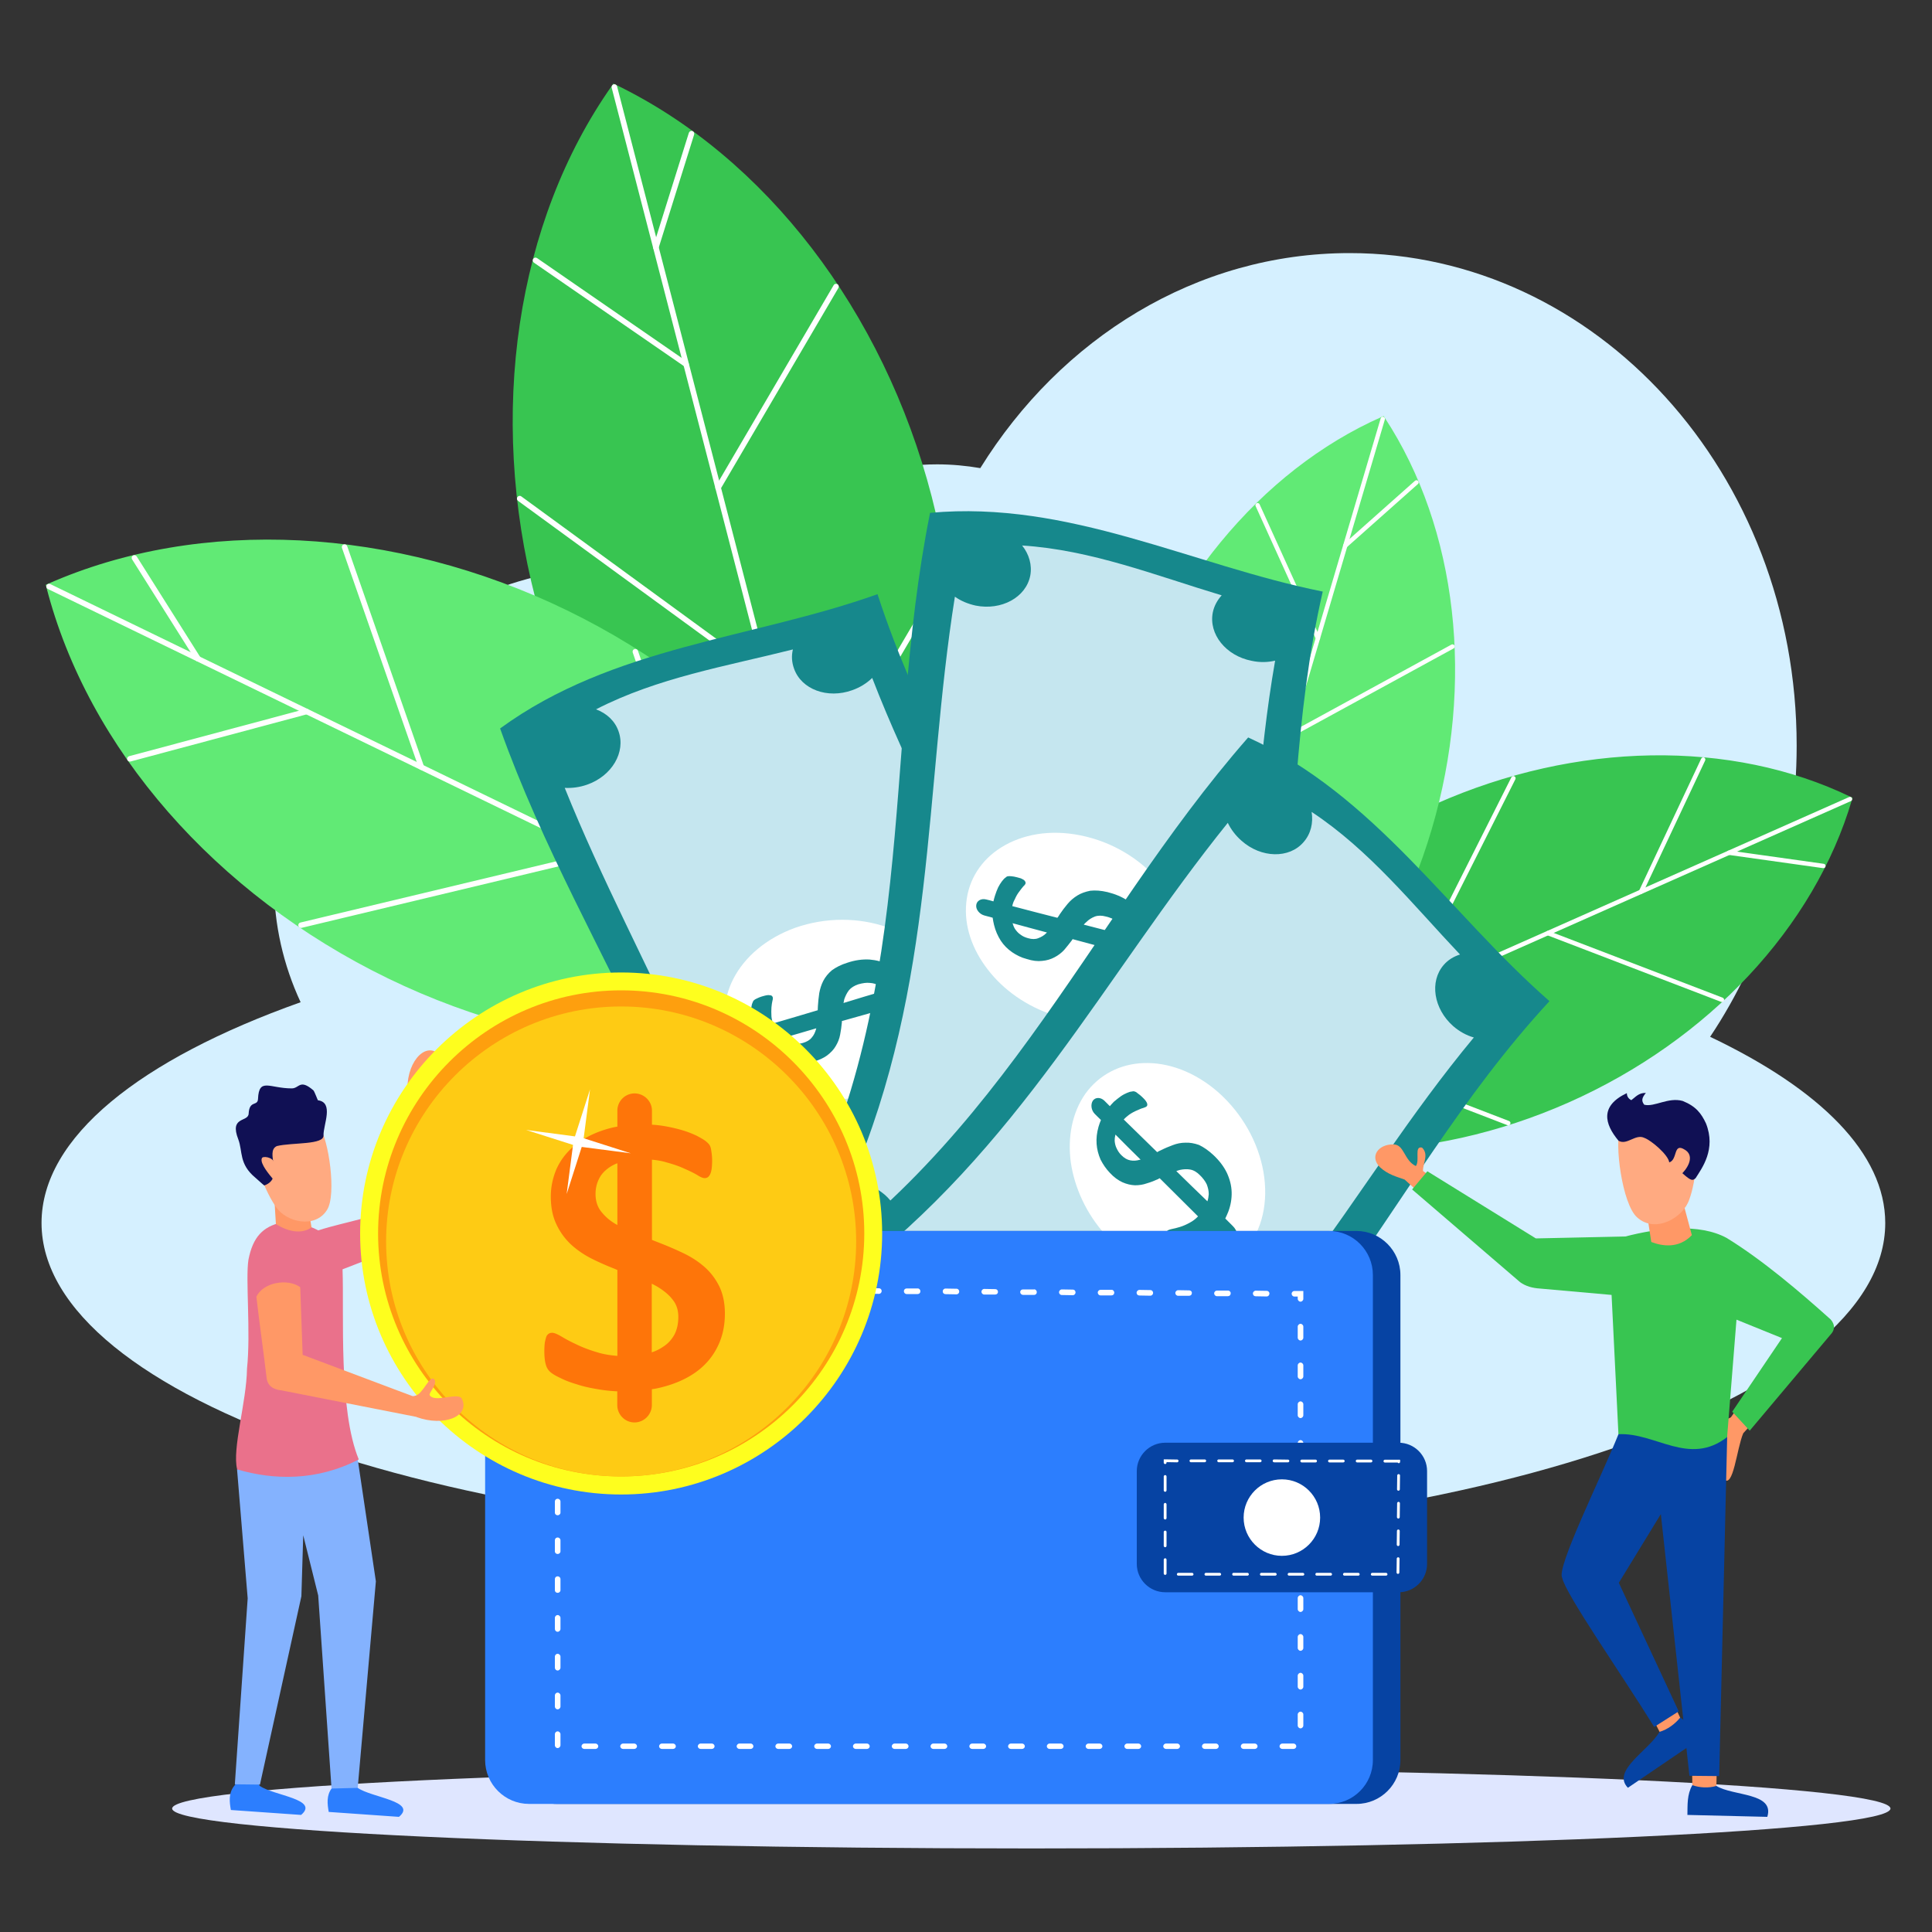 <svg xmlns="http://www.w3.org/2000/svg" width="2000" height="2000"><rect width="100%" height="100%" fill="#333333" stroke="none"/><path fill="#d5f0ff" fill-rule="evenodd" d="M1770.3 1073.3c114 54.2 181.3 120.8 181.3 192.8 0 181.4-427.2 328.6-954.2 328.6C470.2 1594.7 43 1447.5 43 1266c0-88.8 102.1-169.4 268.2-228.5-17.8-38.3-27.6-80.3-27.6-124.3 0-181.4 167-328.6 373-328.6 33 0 65 3.7 95.5 10.8 48.8-69.5 128.2-114.7 218-114.7 15.2 0 30.2 1.4 44.7 3.9 83.3-134.3 223.4-222.6 382.3-222.6 255.6 0 462.8 228.3 462.8 509.9 0 112.7-33.2 217-89.6 301.4z" clip-rule="evenodd"></path><path fill="#dfe6ff" fill-rule="evenodd" d="M1067.7 1913.5c489.9 0 889.3-18.6 889.3-41.3 0-22.9-399.4-41.5-889.3-41.5s-889.5 18.6-889.5 41.5c0 22.6 399.6 41.3 889.5 41.3z" clip-rule="evenodd"></path><path fill="#38c551" fill-rule="evenodd" d="M636 90.2c148.8 71.9 274.4 226.2 325.7 424.6 51.4 198.5 16.4 394.2-78.8 529.3-148.8-72-274.4-226.2-325.7-424.6C505.8 421 540.8 225.2 636 90.2z" clip-rule="evenodd"></path><path fill="#38c551" d="m883.9 1047.8-2.2-1.1c-155.2-75.1-277.6-234.5-327.3-426.5-49.7-192.1-20.1-390.8 79.2-531.7l1.4-2 2.2 1.1c155.2 75 277.5 234.4 327.3 426.5 49.7 192 20.1 390.7-79.2 531.7l-1.4 2zm-247-954c-97.2 139.4-126 335.4-76.9 525 49 189.5 169.3 346.9 322 421.7 97.2-139.5 126-335.5 76.9-525-49-189.5-169.3-347-322-421.7z"></path><path fill="#fff" d="M883.7 1046.9c-1.5.4-3.1-.5-3.5-2.1l-247-954c-.4-1.5.5-3.1 2.1-3.5 1.5-.4 3.1.5 3.5 2.1l247 954c.3 1.5-.6 3.1-2.1 3.5z"></path><path fill="#fff" d="M679.7 258.9c-.5.1-1 .1-1.6 0-1.5-.5-2.3-2.1-1.9-3.6l36.9-117.8c.5-1.5 2.1-2.3 3.6-1.9 1.5.5 2.3 2.1 1.9 3.6L681.7 257c-.3.9-1.1 1.6-2 1.9zM711 379.9c-.8.2-1.6.1-2.3-.4l-156-107.6c-1.3-.9-1.6-2.7-.7-4 .9-1.3 2.7-1.6 4-.7l155.9 107.6c1.3.9 1.6 2.7.7 4-.4.5-1 .9-1.6 1.1zM744.1 507.7c-.7.2-1.5.1-2.2-.3-1.4-.8-1.8-2.6-1-3.9L863 295.2c.8-1.4 2.6-1.8 3.9-1 1.4.8 1.8 2.6 1 3.9L745.8 506.4c-.4.7-1 1.1-1.7 1.3zM795.5 706.4c-.8.2-1.7.1-2.4-.5L536.3 518.5c-1.3-.9-1.6-2.7-.6-4 .9-1.3 2.7-1.6 4-.6l256.8 187.5c1.3.9 1.6 2.7.6 4-.4.5-1 .8-1.6 1zM832.1 847.9c-.7.2-1.5.1-2.2-.3-1.4-.8-1.8-2.6-1-3.9l146.6-249.1c.8-1.4 2.6-1.8 3.9-1 1.4.8 1.8 2.6 1 3.9l-146.5 249c-.4.7-1.1 1.2-1.8 1.4zM858.7 950.6c-.7.2-1.4.1-2.1-.3L649 835.3c-1.4-.8-1.9-2.5-1.1-3.9.8-1.4 2.5-1.9 3.9-1.1l207.7 115.1c1.4.8 1.9 2.5 1.1 3.9-.5.6-1.1 1.1-1.9 1.3z"></path><path fill="#61ea75" fill-rule="evenodd" d="M50.7 607.1c151.2-66.7 350-62.3 534.5 27.2 184.4 89.5 310.8 243 352 403.1-151.3 66.7-350 62.3-534.5-27.2s-310.8-243-352-403.1z" clip-rule="evenodd"></path><path fill="#61ea75" d="m940.7 1039-2.2 1c-157.8 69.5-358.5 59.4-536.9-27.2-178.5-86.7-310.7-238-353.6-405l-.6-2.4 2.2-1C207.3 534.8 408 545 586.5 631.6c178.4 86.6 310.6 238 353.6 404.9l.6 2.5zM54.1 608.8C97.3 773.2 227.9 922.1 404 1007.6c176.1 85.4 373.9 95.9 529.9 28.1C890.7 871.3 760 722.3 584 636.9c-176.2-85.5-374-96-529.9-28.1z"></path><path fill="#fff" d="M939.9 1038.6c-.7 1.4-2.4 2-3.8 1.3L49.5 609.7c-1.4-.7-2-2.4-1.3-3.8s2.4-2 3.8-1.3l886.5 430.3c1.5.6 2 2.3 1.4 3.7z"></path><path fill="#fff" d="M207.5 683.2c-.2.5-.6.9-1 1.2-1.3.8-3.1.4-3.9-.9L136.7 579c-.8-1.3-.4-3.1.9-3.9 1.3-.8 3.1-.4 3.9.9l65.9 104.4c.5.9.6 2 .1 2.8zM320 737.8c-.3.7-1 1.3-1.8 1.5l-183 49c-1.5.4-3.1-.5-3.5-2-.4-1.5.5-3.1 2-3.5l183-49c1.5-.4 3.1.5 3.5 2 .1.7.1 1.4-.2 2zM438.8 795.4c-.3.7-.9 1.2-1.6 1.5-1.5.5-3.1-.3-3.6-1.8L354 567.2c-.5-1.5.3-3.1 1.8-3.6s3.1.3 3.6 1.8l79.5 227.9c.3.7.2 1.5-.1 2.1zM623.4 885c-.4.7-1 1.3-1.9 1.5l-309.2 74c-1.5.4-3.1-.6-3.4-2.1-.4-1.5.6-3.1 2.1-3.4l309.2-74c1.5-.4 3.1.6 3.4 2.1.2.7.1 1.4-.2 1.9zM754.9 948.9c-.3.7-.9 1.2-1.6 1.5-1.5.5-3.1-.3-3.6-1.8L655 675.5c-.5-1.5.3-3.1 1.8-3.6s3.1.3 3.6 1.8l94.6 273c.3.7.2 1.5-.1 2.2zM850.4 995.2c-.3.6-.9 1.2-1.6 1.4l-222.2 83.6c-1.5.6-3.1-.2-3.7-1.7-.6-1.5.2-3.1 1.7-3.7l222.2-83.6c1.5-.6 3.1.2 3.7 1.7.3.8.2 1.6-.1 2.3z"></path><path fill="#38c551" fill-rule="evenodd" d="M1915.1 827.2c-37.2 126.6-142.3 245.6-292 312-149.6 66.4-308.4 64.4-427.3 7 37.3-126.6 142.3-245.6 292-312s308.5-64.4 427.3-7z" clip-rule="evenodd"></path><path fill="#38c551" d="m1193.1 1147.4.5-1.9c38.9-132.1 148.5-249.2 293.2-313.5 144.8-64.2 305.2-66.9 429.2-7l1.7.8-.5 1.9c-38.8 132-148.4 249.2-293.2 313.5-144.7 64.2-305.2 66.8-429.2 7l-1.7-.8zm719.3-319c-122.5-58.4-280.7-55.5-423.6 7.9-142.8 63.4-251.2 178.7-290.2 308.7 122.6 58.4 280.8 55.4 423.6-7.9 142.9-63.4 251.2-178.7 290.2-308.7z"></path><path fill="#fff" d="M1193.8 1147.1c-.5-1.2 0-2.5 1.2-3l719.2-319c1.2-.5 2.5 0 3 1.2s0 2.5-1.2 3l-719.2 319c-1.2.5-2.5 0-3-1.2z"></path><path fill="#fff" d="M1787.9 883.6c-.2-.4-.2-.8-.2-1.2.2-1.3 1.3-2.1 2.6-1.9l97.6 13.7c1.3.2 2.1 1.3 1.9 2.6-.2 1.3-1.3 2.1-2.6 1.9l-97.6-13.7c-.7-.2-1.4-.7-1.7-1.4zM1696.7 924.1c-.3-.6-.3-1.3 0-1.9l64.4-136.9c.5-1.1 1.9-1.6 3-1.1s1.6 1.9 1.1 3l-64.4 136.9c-.5 1.1-1.9 1.6-3 1.1-.5-.2-.9-.7-1.1-1.1zM1600.3 966.8c-.2-.5-.3-1.2 0-1.7.5-1.2 1.8-1.8 3-1.3l180 69c1.2.5 1.8 1.8 1.3 3s-1.8 1.8-3 1.3l-180-69c-.6-.3-1.1-.7-1.3-1.3zM1450.5 1033.3c-.3-.6-.3-1.3 0-2l114.1-226.7c.6-1.1 1.9-1.6 3.1-1 1.1.6 1.6 1.9 1 3.1l-114.1 226.7c-.6 1.1-1.9 1.6-3.1 1-.4-.3-.8-.7-1-1.1zM1343.8 1080.6c-.2-.5-.3-1.2 0-1.7.5-1.2 1.8-1.8 3-1.3l215.4 82.9c1.2.5 1.8 1.8 1.3 3s-1.8 1.8-3 1.3l-215.4-82.9c-.6-.3-1-.8-1.3-1.3zM1266.4 1114.9c-.2-.5-.3-1.1-.1-1.7l63.5-178.6c.4-1.2 1.7-1.8 2.9-1.4 1.2.4 1.8 1.7 1.4 2.9l-63.5 178.6c-.4 1.2-1.7 1.8-2.9 1.4-.6-.2-1.1-.6-1.3-1.2z"></path><path fill="#61ea75" fill-rule="evenodd" d="M1431.5 433.6c72.3 110.4 94.8 267.6 48.4 424.6s-150.8 276.6-271.6 329.9c-72.3-110.5-94.8-267.6-48.4-424.6 46.5-156.9 150.9-276.6 271.6-329.9z" clip-rule="evenodd"></path><path fill="#61ea75" d="m1207.4 1191-1.1-1.6c-75.4-115.2-93.5-274.6-48.6-426.5 44.9-151.9 146.9-275.8 272.8-331.4l1.8-.8 1.1 1.6c75.4 115.1 93.6 274.6 48.6 426.5-44.9 151.8-146.9 275.7-272.8 331.4l-1.8.8zm223.3-754.5c-123.9 55.4-224.2 177.8-268.5 327.7-44.3 149.8-26.7 307.1 47 421 123.9-55.5 224.2-177.9 268.5-327.7 44.3-149.8 26.7-307.1-47-421z"></path><path fill="#fff" d="M1207.6 1190.3c-1.2-.4-1.9-1.6-1.5-2.8L1429.3 433c.4-1.2 1.6-1.9 2.8-1.5 1.2.4 1.9 1.6 1.5 2.8l-223.2 754.5c-.3 1.2-1.6 1.9-2.8 1.5z"></path><path fill="#fff" d="M1392 567.1c-.4-.1-.8-.3-1.1-.7-.8-.9-.8-2.4.2-3.2l73.7-65.5c.9-.8 2.4-.8 3.2.2.8.9.8 2.4-.2 3.2l-73.7 65.5c-.5.6-1.3.7-2.1.5zM1363.7 662.8c-.6-.2-1.1-.6-1.4-1.2l-62.5-137.7c-.5-1.1 0-2.5 1.1-3s2.5 0 3 1.1l62.5 137.7c.5 1.1 0 2.5-1.1 3-.5.2-1.1.2-1.6.1zM1333.8 763.9c-.6-.2-1.1-.5-1.4-1.1-.6-1.1-.2-2.5.9-3.1l169.2-92.4c1.1-.6 2.5-.2 3.1.9.6 1.1.2 2.5-.9 3.1l-169.2 92.4c-.5.3-1.1.4-1.7.2zM1287.3 921c-.6-.2-1.2-.6-1.5-1.3l-98.7-233.9c-.5-1.2.1-2.5 1.2-3 1.2-.5 2.5.1 3 1.2l98.7 233.9c.5 1.2-.1 2.5-1.2 3-.5.2-1 .3-1.5.1zM1254.2 1032.9c-.6-.2-1.1-.5-1.4-1.1-.6-1.1-.2-2.5.9-3.1l202.8-110.2c1.1-.6 2.5-.2 3.1.9.6 1.1.2 2.5-.9 3.1l-202.8 110.2c-.5.3-1.1.4-1.7.2zM1230.2 1114.2c-.5-.2-1-.5-1.3-1L1134 949c-.6-1.1-.3-2.5.8-3.1 1.1-.6 2.5-.3 3.1.8l94.8 164.1c.6 1.1.3 2.5-.8 3.1-.5.4-1.1.4-1.7.3z"></path><path fill="#16888c" fill-rule="evenodd" d="M1155.5 1375.4c-107.7 78.6-250.2 77.2-375.3 115.9-7.4-297.3-174.9-491.5-262.5-737.2 116.7-85.2 260.3-92.6 390.7-139 82.3 253.5 263.9 430.2 247.1 760.3z" clip-rule="evenodd"></path><path fill="#c5e6ef" fill-rule="evenodd" d="M1102.7 1369.3c-67.6 45.3-151.7 52.2-232 67.6 4.1-9 4.9-19 1.6-28.1-7.6-21.5-34.6-31.5-60.2-22.5-2.9 1.2-5.7 2.3-8.2 3.7-30.1-221-143.1-385-219.3-574.4 7.4.4 15.4-.6 23.1-3.3 25.8-9 40.3-33.8 32.6-55.3-3.7-10.7-12.3-18.6-23.3-22.7 63.7-32.8 134.7-44.6 203.8-62-1.6 6.6-1.2 13.3 1.2 19.9 7.6 21.5 34.6 31.5 60.2 22.3 8.2-2.9 15-7.2 20.7-12.7 73.9 191.9 192.9 346.1 211.9 584.2-9-1.6-18.6-.8-28.1 2.5-25.8 9.2-40.3 34-32.6 55.5 6.4 18.3 26.9 28.2 48.6 25.3z" clip-rule="evenodd"></path><path fill="#fff" fill-rule="evenodd" d="M757.6 1081c-10.6-22.1-9.4-46.5 1.6-67.8 11.5-22.3 33.6-41.8 64.1-52.8 31.7-11.1 65.9-10.7 94.8-.6 29.1 10.2 52.2 30.1 61.6 56.5 9.2 25.8 3.5 52.4-12.7 73.9-15.6 20.7-40.7 36.9-71.1 44-29.5 7-59 4.3-83.7-5.3-24.3-9.4-44.3-25.8-54.6-47.9z" clip-rule="evenodd"></path><path fill="#16888c" fill-rule="evenodd" d="M877.2 996.6c8-2.7 15.6-3.7 22.9-3.3 7.2.6 13.9 2.3 20.1 5.5 6.1 3.1 11.5 7.6 16 13.1 1.8 2 3.1 4.1 4.7 6.3 3.5-1.2 7-2.1 10.6-3.1 6.4-2 13.1.4 14.9 5.3 1.8 4.9-2 10.2-8.4 12.1-3.1.8-6.3 1.8-9.2 2.5 1 3.3 1.6 6.4 2.1 9.6.6 4.3.8 8.2.6 11.7 0 3.5-.4 6.6-1 9.2-.8 2.5-1.4 4.5-2.2 5.9-.8 1.2-2.1 2.3-4.1 3.3-2 1-4.7 2-8.2 2.9-2.3.6-4.1 1-5.7 1.2-1.6.2-2.7.4-3.9.4-1 0-1.8-.4-2.3-.6-.6-.4-1-1-1.2-1.6-.4-1-.2-2.7.6-4.9.8-2.3 1.6-5.3 2.1-8.6.8-3.3 1.2-7.2 1.2-11.5 0-3.1-.4-6.6-1.4-10.2-18.4 5.1-36.4 10.4-53.9 15.2v1.4c-.4 4.3-1 8.6-1.8 12.7-.8 4.3-2.3 8-4.5 11.7-2.1 3.7-5.1 6.8-9 9.8-3.7 2.7-8.8 5.1-14.9 6.6-5.5 1.6-10.9 2-16.6 1.6-5.7-.4-11.1-1.8-16.2-4.1-5.1-2.5-10-5.9-14.5-10.4-1.8-1.8-3.3-3.7-4.9-5.7-2.9.8-5.9 1.6-8.6 2.3-5.3 1.6-10.9-.8-12.9-4.9-2-4.1.6-8.8 5.9-10.4 2.5-.8 4.9-1.6 7.4-2.1-.6-2-1.2-3.9-1.8-5.9-.8-3.3-1.2-6.3-1.4-9-.2-2.7-.2-5.3 0-7.4.4-2.1.6-3.7 1.2-4.9.4-1.2.8-2 1.2-2.5.6-.4 1-1 1.8-1.4.6-.2 1.6-.8 2.5-1.2 1.2-.6 2.3-1 4.1-1.6 1.8-.4 3.1-1 4.5-1.2 1.4-.2 2.5-.4 3.3-.2 1 0 1.8.2 2.3.4.6.4 1 1 1.2 1.4.4.8.4 2.1-.2 4.1-.4 1.8-.8 4.1-1 6.8-.2 2.7-.2 5.9 0 9.4.2 2.3.8 4.7 1.6 7.2 15.2-4.5 30.7-9 46.3-13.7 0-1.6.2-2.9.2-4.5.2-4.3.8-8.8 1.4-13.3.8-4.3 2.1-8.6 4.1-12.5 2.1-4.1 5.1-7.8 9-11.1 4.3-3.1 9.5-5.8 16-7.8zm39.3 28.7c-1.8-2-3.9-3.5-6.1-4.9-2.9-1.6-6.3-2.7-10-2.9-3.5-.4-7.4.2-11.7 1.4-4.3 1.4-7.6 3.5-9.8 6.1-2.1 2.7-3.7 5.9-4.9 9.4-.2 1.4-.6 2.5-.8 3.9 14.1-4.4 28.6-8.7 43.3-13zm-106.9 49.5c1.6 1.6 3.3 2.7 5.1 3.5 2.5 1.4 5.3 2.1 8 2.3 2.9.2 5.7-.2 8.6-1 3.9-1.2 7-2.9 9-5.5 2.1-2.3 3.5-5.3 4.5-8.8 0-.2.2-.4.2-.8-12 3.6-23.9 7-35.4 10.3z" clip-rule="evenodd"></path><path fill="#16888c" fill-rule="evenodd" d="M1190.3 1391.6c-132.9 11.9-254.3-62.5-381.5-93.8 146.6-258.6 102.6-511.3 154-766.9 143.8-13.3 271.1 54.3 406.5 81.5-59.6 259.7 5.1 504.8-179 779.2z" clip-rule="evenodd"></path><path fill="#c5e6ef" fill-rule="evenodd" d="M1148.1 1359.1c-81.3 4.1-156.9-33.2-233.8-61.2 8.2-5.7 14.1-13.7 16-23.5 4.5-22.3-13.5-44.8-40.3-50-2.9-.8-6.1-1-9-1.2 87.9-205 75.4-403.8 107.5-605.5 6.1 4.3 13.3 7.4 21.5 9.2 26.6 5.3 52-8.4 56.5-30.9 2.1-11.1-1.2-22.3-8.4-31.3 71.5 4.5 138.4 31.1 206.6 51.6-4.5 4.9-7.8 10.9-9.2 17.6-4.5 22.5 13.5 45 40.3 50.2 8.4 1.8 16.6 1.6 24.2-.2-35.4 202.5-12.7 396-118.8 610-6.8-5.9-15.4-10.4-25.4-12.3-26.8-5.3-52 8.4-56.5 30.9-3.9 19.1 8.6 38 28.8 46.6z" clip-rule="evenodd"></path><path fill="#fff" fill-rule="evenodd" d="M1000.3 934.4c2.3-24.2 15.8-44.6 36.4-57.3 21.3-13.3 50.2-18.8 81.9-12.3 33 6.6 62.2 24.6 81.7 48.1 19.9 23.8 29.3 52.8 23.8 80.3-5.5 26.8-24 46.5-49.1 56.7-23.8 9.8-53.7 10.7-83.5 1.2-28.9-9.2-53-26.6-69-47.5-15.9-20.5-24.7-44.9-22.2-69.2z" clip-rule="evenodd"></path><path fill="#16888c" fill-rule="evenodd" d="M1146.5 923.5c8 2 15 4.9 21.1 9 6.1 4.1 10.9 9 14.5 15 3.7 5.9 6.1 12.3 7 19.5.4 2.3.8 5.1.8 7.6 3.5 1 7.2 1.8 10.7 2.7 6.4 1.8 11.1 7.2 10.2 12.3-1.2 5.1-7.2 7.6-13.7 5.9-3.1-.8-6.1-1.6-9.2-2.3-.8 3.3-1.8 6.3-3.1 9.2-1.6 4.1-3.3 7.4-5.5 10.6-1.8 2.9-3.7 5.3-5.7 7.2-1.8 1.8-3.3 3.1-4.7 3.9-1.4.6-3.1 1-5.3.8s-5.1-.6-8.6-1.8c-2.1-.6-3.9-1.2-5.3-1.8-1.6-.8-2.7-1.4-3.5-1.8-1-.6-1.4-1.2-1.8-1.8-.4-.8-.4-1.4-.4-2 .2-1 1.2-2.3 3.1-3.9 2-1.8 3.9-3.7 6.3-6.3 2.3-2.3 4.7-5.5 7-9.2 1.6-2.7 2.9-5.9 3.9-9.6-18.4-4.9-36.4-9.8-53.9-14.5-.4.4-.6.8-.8 1.2-2.5 3.3-5.3 6.8-8 10-2.9 3.1-6.3 5.7-10 7.6-3.7 2-8 3.3-12.7 3.7-4.7.6-10 0-16.2-2-5.5-1.4-10.4-3.9-15-7-4.7-3.3-8.6-7.2-11.7-11.9-3.1-4.9-5.5-10.2-7-16.4-.6-2.3-1-4.9-1.4-7.4-2.9-.8-5.7-1.6-8.6-2.3-5.1-1.4-9-6.3-8.4-10.7.4-4.5 5.1-7.2 10.2-5.9 2.5.6 5.1 1.2 7.6 2 .4-2 1-3.9 1.6-5.9 1-3.1 2.1-6.1 3.3-8.6 1.2-2.3 2.5-4.5 3.9-6.3 1.4-1.6 2.3-2.9 3.3-3.5 1-1 1.8-1.4 2.3-1.6.8-.2 1.4-.2 2.3-.2.8 0 1.6 0 2.7.2 1.2 0 2.5.4 4.3.8 1.8.4 3.1.8 4.5 1.2 1.2.6 2.3 1 3.1 1.6.8.6 1.4 1.2 1.6 1.8.4.6.4 1.2.4 1.6-.2 1-.8 2-2.3 3.3-1.2 1.4-2.7 3.3-4.3 5.5-1.8 2.3-3.3 4.9-4.7 8.2-1.2 2-2 4.3-2.5 6.8 15.2 4.1 30.9 8 46.7 12.1 1-1.2 1.8-2.5 2.5-3.7 2.5-3.7 5.1-7.2 8-10.6 2.9-3.5 6.3-6.4 10.2-8.8 3.7-2.3 8.2-3.9 13.3-4.9 5.2-.6 11.1-.2 17.9 1.4zm18.8 45c-.6-2.7-1.6-5.1-2.7-7.2-1.6-3.1-3.9-5.7-6.8-7.8-2.9-2.1-6.6-3.7-10.9-4.7-4.3-1.2-8.2-1.2-11.5 0-3.1 1.2-6.3 3.1-8.8 5.7-1 .8-2 1.8-2.7 2.7 14 3.6 28.5 7.3 43.4 11.3zm-117.1-12.8c.6 2.1 1.4 4.1 2.5 5.9 1.6 2.3 3.3 4.3 5.7 5.9 2.3 1.8 4.9 2.9 7.8 3.7 4.1 1.2 7.6 1.2 10.6 0 3.1-1.2 5.9-2.7 8.4-5.3l.6-.6c-12.2-3.3-24.1-6.4-35.6-9.6z" clip-rule="evenodd"></path><path fill="#16888c" fill-rule="evenodd" d="M1061.1 1623.2c-121.2-55.7-189.6-180.6-284.2-271.1 255.8-151.3 343.4-392.5 515.2-588.7 131.3 60 208 182 311.9 273-180.9 195.7-246.6 440.4-542.9 586.8z" clip-rule="evenodd"></path><path fill="#c5e6ef" fill-rule="evenodd" d="M1040.6 1574.3c-72.5-36.9-119.4-107.1-172.2-169.6 9.8-.8 19-4.9 25.4-12.3 15-17 10.6-45.5-10-63.5-2.3-2-4.7-3.7-7.2-5.3 178.2-134.1 266.4-312.9 394.4-471.8 3.3 6.8 8 13.1 14.3 18.6 20.3 18 49.3 18.6 64.1 1.4 7.6-8.6 10.2-19.9 8.4-31.3 59.8 39.5 104.6 95.8 153.6 147.6-6.4 2-12.3 5.5-16.8 10.7-15 17.2-10.6 45.5 9.8 63.5 6.6 5.7 13.9 9.6 21.3 11.7-131.5 158.3-208 337.3-406.5 470.2-2.9-8.6-8.4-16.8-16-23.5-20.5-17.8-49.3-18.6-64.3-1.4-12.8 14.8-11.4 37.4 1.7 55z" clip-rule="evenodd"></path><path fill="#fff" fill-rule="evenodd" d="M1123.6 1132.2c14.3-19.9 36.2-30.9 60.2-31.7 25-1 52.8 8.8 77.2 30.1 25.2 22.3 41.6 52.2 46.9 82.5 5.3 30.5-.8 60.4-19.3 81.5-18 20.5-44 28.3-70.8 24.8-25.6-3.5-52-17.4-73.1-40.7-20.3-22.3-32.4-49.4-36.2-75.4-3.4-25.7 1.1-51.1 15.1-71.1z" clip-rule="evenodd"></path><path fill="#16888c" fill-rule="evenodd" d="M1256 1195.6c6.1 5.7 10.7 11.7 13.9 18.2 3.1 6.6 4.9 13.3 5.1 20.3.2 6.8-1 13.7-3.5 20.3-1 2.3-2 4.9-3.1 7l7.8 7.8c4.9 4.7 6.1 11.7 2.7 15.6-3.5 3.9-10 3.1-14.9-1.6-2.1-2.1-4.5-4.5-6.6-6.8-2.3 2.5-4.9 4.7-7.2 6.6-3.5 2.5-6.8 4.7-10 6.4-3.1 1.6-6.1 2.5-8.6 3.3-2.5.8-4.5 1-6.1 1s-3.1-.6-5.1-1.8c-1.8-1.2-3.9-3.1-6.4-5.9-1.6-1.6-2.9-3.1-3.7-4.3-1-1.2-1.8-2.3-2.1-3.1-.6-1-.8-1.8-.8-2.5.2-.6.4-1.2.8-1.8.6-.8 2.1-1.4 4.7-2 2.3-.4 5.3-1.2 8.4-2.1 3.3-1 6.8-2.5 10.7-4.7 2.7-1.4 5.5-3.5 8.2-6.3-13.5-13.5-26.8-26.6-39.7-39.5-.6.2-1 .4-1.4.8-3.9 1.8-7.8 3.3-11.9 4.5-3.9 1.4-8 2-12.3 2-4.3-.2-8.6-1.2-12.9-3.1-4.3-2-8.8-5.1-13.1-9.8-3.9-4.1-7-8.6-9.6-13.7-2.3-5.3-3.7-10.6-4.1-16.2-.4-5.7.2-11.5 2-17.8.6-2.3 1.6-4.7 2.5-7-2.1-2.1-4.3-4.1-6.4-6.3-3.7-3.7-4.5-9.8-2-13.7 2.7-3.7 8-3.7 11.9 0l5.7 5.7c1.4-1.6 2.7-3.1 4.1-4.5 2.5-2.1 4.9-4.1 7.2-5.7 2.3-1.6 4.5-2.7 6.4-3.5 2-.8 3.5-1.4 4.7-1.4 1.4-.4 2.3-.4 2.9-.2.6.2 1.4.4 2 .8.6.4 1.4 1 2.3 1.8 1 .6 2.1 1.6 3.3 2.7 1.4 1.2 2.3 2.3 3.3 3.3.8 1 1.6 2 2 2.9.4.8.6 1.6.6 2.1 0 .8-.2 1.4-.6 1.8-.6.6-1.8 1.2-3.7 1.8-1.8.4-3.9 1.4-6.4 2.5-2.5 1-5.3 2.5-8.2 4.5-1.8 1.4-3.7 2.9-5.5 4.9 11.3 11.1 22.9 22.3 34.6 33.8 1.2-.8 2.5-1.4 3.9-2 3.9-2 8-3.7 12.3-5.3 4.1-1.6 8.6-2.5 13.1-2.5 4.5-.2 9 .6 13.9 2.3 4.9 2.3 9.8 5.7 14.9 10.4zm-6.1 48c.8-2.3 1.2-4.9 1.4-7.4 0-3.5-.8-6.8-2.1-10.2-1.6-3.3-3.9-6.4-7.2-9.6-3.1-3.1-6.4-5.1-10-5.7-3.3-.6-6.8-.4-10.6.4-1.2.4-2.3.6-3.7 1.2 10.5 10.2 21.2 20.8 32.2 31.3zm-95.2-69.1c-.6 2.3-.8 4.3-.8 6.4.2 2.7.8 5.5 2.1 8 1.2 2.5 2.7 4.9 4.9 7 2.9 2.9 5.9 4.7 9.2 5.3 3.1.6 6.3.4 9.8-.6.2 0 .6 0 .8-.2-8.8-8.7-17.6-17.3-26-25.9z" clip-rule="evenodd"></path><path fill="#ff9866" fill-rule="evenodd" d="m1474.2 1239.3 13-17.1-14.1-10c-.3-8.1 6.4-16.9-1-24.2-8.5-2-2 13.2-6.4 19.1-12.5-5.8-11.9-22.9-23.7-22.4-14.6-.2-24.7 12-13.6 23.5 8.8 8 17.3 9.8 25.7 12.9l20.1 18.2zM1800 1455.8l14.4 17.1-9.8 10.8c-6.8 15.8-10.3 58.4-20.3 47.3l-5.8-57.3 13.2-6.4 8.3-11.5z" clip-rule="evenodd"></path><path fill="#0643a3" fill-rule="evenodd" d="m1762.7 1843.5 14.1 5.3c17.6 10.7 60.5 6.8 52.7 32l-82.7-2c.2-10.2-.5-21.2 5.1-30.8l10.8-4.5z" clip-rule="evenodd"></path><path fill="#ff9866" fill-rule="evenodd" d="m1751.7 1834 25.4.7-.3 14.1c-8.3 2.4-17.1 1.9-24.9-.8l-.2-14z" clip-rule="evenodd"></path><path fill="#0643a3" fill-rule="evenodd" d="m1728.1 1780.3-10.2 12.5c-11 19.3-50 40.1-32.7 57.9l71.5-48.6c-4.4-8.8-8.5-18.8-17.4-24.1l-11.2 2.3z" clip-rule="evenodd"></path><path fill="#ff9866" fill-rule="evenodd" d="m1733.6 1765.9-21.7 14.9 6.1 12c8.3-2.5 15.8-8 21.3-14.7l-5.7-12.2z" clip-rule="evenodd"></path><path fill="#0643a3" fill-rule="evenodd" d="m1731.4 1432.4 56.6 53.7-8.3 352.5-30.8-.3-29.6-270.9-43.5 71.1 62 133.1-25.4 16.1c-31.7-51.5-91.8-137.4-95.2-154.3-6.4-10.2 39-101.1 58.4-149.1l55.8-51.9z" clip-rule="evenodd"></path><path fill="#38c551" fill-rule="evenodd" d="M1787.4 1281.5c37.4 23 75.7 55.7 107.7 84.4 4.6 5.3 4.1 10.2 1.2 14.1l-85 101-18.1-19.6 51.5-76.2-47.1-19.1-9.7 121.6c-39.5 30.5-74.2-5.1-112.5-3l-7.1-144.2-74.2-6.6c-7.8-.5-14.7-2.4-20.5-6.6l-111.8-96 15.8-18.8 112.3 69.5 92.7-2c33.5-8.7 76.2-14 104.8 1.5z" clip-rule="evenodd"></path><path fill="#ff9866" fill-rule="evenodd" d="m1704.4 1253.2 37.9-8.5 9.1 33.9c-13.7 14.4-31 11.3-42 7.1l-5-32.5z" clip-rule="evenodd"></path><path fill="#ffaa81" fill-rule="evenodd" d="M1753.4 1165.9c-25.4.7-50.6 1.4-76.1 2-6.3 15.8 2 78.4 17.3 92.2 18.8 17.3 48.1.5 54.2-18.6 6.8-17.6 11.5-60.8 4.6-75.6z" clip-rule="evenodd"></path><path fill="#101054" fill-rule="evenodd" d="M1702.4 1178c-9.3-4.7-18.1 8-26.9 2.9-14.7-17.6-19.3-36.1 8.6-49.3 0 4.4 2.9 6.4 4.6 7.3 4.1-2.9 7.5-7.8 15.1-7.5-4.4 5.3-4.7 8.3-1.7 12.2 10.5 2.7 24.9-8.1 39.8-3.9 13.9 5.6 19.3 13 24.1 23.2 10.7 26.9-4.2 46.4-10.7 56.7-2.9 2.5-4.1 3.6-13.7-5.1 7.8-8.3 11.5-18.8 2.7-24.2-12.5-8.1-7.3 10.2-16.3 13-1-7.9-18.7-22.8-25.6-25.3z" clip-rule="evenodd"></path><path fill="#0643a3" fill-rule="evenodd" d="M576.1 1274.3h828.2c24.9 0 45.4 20.5 45.4 45.6V1822c0 25.1-20.5 45.4-45.4 45.4H576.1c-25.1 0-45.4-20.3-45.4-45.4v-502.1c0-25.1 20.3-45.6 45.4-45.6z" clip-rule="evenodd"></path><path fill="#2c7efe" fill-rule="evenodd" d="M547.6 1274.3h828.2c25.1 0 45.4 20.5 45.4 45.6V1822c0 25.1-20.3 45.4-45.4 45.4H547.6c-24.9 0-45.4-20.3-45.4-45.4v-502.1c0-25.1 20.5-45.6 45.4-45.6z" clip-rule="evenodd"></path><path fill="#fff" d="M577.1 1337c-1.5 0-2.7-1.2-2.7-2.9 0-1.5 1.2-2.9 2.9-2.9l11.3.2c1.7 0 2.9 1.4 2.9 2.9s-1.2 2.9-2.9 2.9l-11.5-.2zm-2.7 16.6c0-1.7 1.2-2.9 2.9-2.9 1.5 0 2.9 1.2 2.9 2.9v11.3c0 1.7-1.4 2.9-2.9 2.9-1.7 0-2.9-1.2-2.9-2.9v-11.3zm0 40.2c0-1.7 1.2-2.9 2.9-2.9 1.5 0 2.9 1.2 2.9 2.9v11.3c0 1.7-1.4 2.9-2.9 2.9-1.7 0-2.9-1.2-2.9-2.9v-11.3zm0 40.1c0-1.7 1.2-2.9 2.9-2.9 1.5 0 2.9 1.2 2.9 2.9v11.3c0 1.7-1.4 2.9-2.9 2.9-1.7 0-2.9-1.2-2.9-2.9v-11.3zm0 40.2c0-1.7 1.2-2.9 2.9-2.9 1.5 0 2.9 1.2 2.9 2.9v11.3c0 1.7-1.4 2.9-2.9 2.9-1.7 0-2.9-1.2-2.9-2.9v-11.3zm0 40.1c0-1.7 1.2-2.9 2.9-2.9 1.5 0 2.9 1.2 2.9 2.9v11.3c0 1.7-1.4 2.9-2.9 2.9-1.7 0-2.9-1.2-2.9-2.9v-11.3zm0 40.2c0-1.7 1.2-2.9 2.9-2.9 1.5 0 2.9 1.2 2.9 2.9v11.5c0 1.5-1.4 2.7-2.9 2.7-1.7 0-2.9-1.2-2.9-2.7v-11.5zm0 40.1c0-1.7 1.2-2.9 2.9-2.9 1.5 0 2.9 1.2 2.9 2.9v11.5c0 1.5-1.4 2.7-2.9 2.7-1.7 0-2.9-1.2-2.9-2.7v-11.5zm0 40.2c0-1.7 1.2-2.9 2.9-2.9 1.5 0 2.9 1.2 2.9 2.9v11.5c0 1.5-1.4 2.7-2.9 2.7-1.7 0-2.9-1.2-2.9-2.7v-11.5zm0 40.1c0-1.5 1.2-2.9 2.9-2.9 1.5 0 2.9 1.4 2.9 2.9v11.5c0 1.5-1.4 2.9-2.9 2.9-1.7 0-2.9-1.4-2.9-2.9v-11.5zm0 40.1c0-1.5 1.2-2.9 2.9-2.9 1.5 0 2.9 1.4 2.9 2.9v11.5c0 1.5-1.4 2.9-2.9 2.9-1.7 0-2.9-1.4-2.9-2.9v-11.5zm0 40.2c0-1.5 1.2-2.9 2.9-2.9 1.5 0 2.9 1.4 2.9 2.9v11.5c0 1.5-1.4 2.9-2.9 2.9-1.7 0-2.9-1.4-2.9-2.9v-11.5zm0 40.1c0-1.5 1.2-2.9 2.9-2.9 1.5 0 2.9 1.4 2.9 2.9v11.5c0 1.5-1.4 2.9-2.9 2.9-1.7 0-2.9-1.4-2.9-2.9v-11.5zm30.5 15.3c-1.5 0-2.9-1.2-2.9-2.7 0-1.7 1.4-2.9 2.9-2.9h11.5c1.5 0 2.9 1.2 2.9 2.9 0 1.5-1.4 2.7-2.9 2.7h-11.5zm40.1 0c-1.5 0-2.9-1.2-2.9-2.7 0-1.7 1.4-2.9 2.9-2.9h11.5c1.5 0 2.9 1.2 2.9 2.9 0 1.5-1.4 2.7-2.9 2.7H645zm40.2 0c-1.5 0-2.9-1.2-2.9-2.7 0-1.7 1.4-2.9 2.9-2.9h11.5c1.5 0 2.9 1.2 2.9 2.9 0 1.5-1.4 2.7-2.9 2.7h-11.5zm40.1 0c-1.5 0-2.9-1.2-2.9-2.7 0-1.7 1.4-2.9 2.9-2.9h11.5c1.5 0 2.9 1.2 2.9 2.9 0 1.5-1.4 2.7-2.9 2.7h-11.5zm40.2 0c-1.5 0-2.9-1.2-2.9-2.7 0-1.7 1.4-2.9 2.9-2.9H777c1.5 0 2.9 1.2 2.9 2.9 0 1.5-1.4 2.7-2.9 2.7h-11.5zm40.1 0c-1.5 0-2.9-1.2-2.9-2.7 0-1.7 1.4-2.9 2.9-2.9h11.5c1.5 0 2.9 1.2 2.9 2.9 0 1.5-1.4 2.7-2.9 2.7h-11.5zm40.2 0c-1.5 0-2.9-1.2-2.9-2.7 0-1.7 1.4-2.9 2.9-2.9h11.5c1.5 0 2.9 1.2 2.9 2.9 0 1.5-1.4 2.7-2.9 2.7h-11.5zm40.1 0c-1.5 0-2.9-1.2-2.9-2.7 0-1.7 1.4-2.9 2.9-2.9h11.5c1.5 0 2.9 1.2 2.9 2.9 0 1.5-1.4 2.7-2.9 2.7h-11.5zm40.2 0c-1.5 0-2.9-1.2-2.9-2.7 0-1.7 1.4-2.9 2.9-2.9h11.5c1.5 0 2.9 1.2 2.9 2.9 0 1.5-1.4 2.7-2.9 2.7h-11.5zm40.1 0c-1.5 0-2.9-1.2-2.9-2.7 0-1.7 1.4-2.9 2.9-2.9h11.5c1.5 0 2.9 1.2 2.9 2.9 0 1.5-1.4 2.7-2.9 2.7h-11.5zm40.2 0c-1.5 0-2.9-1.2-2.9-2.7 0-1.7 1.4-2.9 2.9-2.9h11.5c1.5 0 2.9 1.2 2.9 2.9 0 1.5-1.4 2.7-2.9 2.7h-11.5zm40.1 0c-1.5 0-2.9-1.2-2.9-2.7 0-1.7 1.4-2.9 2.9-2.9h11.5c1.5 0 2.9 1.2 2.9 2.9 0 1.5-1.4 2.7-2.9 2.7h-11.5zm40.1 0c-1.5 0-2.9-1.2-2.9-2.7 0-1.7 1.4-2.9 2.9-2.9h11.5c1.5 0 2.9 1.2 2.9 2.9 0 1.5-1.4 2.7-2.9 2.7h-11.5zm40.2 0c-1.5 0-2.9-1.2-2.9-2.7 0-1.7 1.4-2.9 2.9-2.9h11.5c1.5 0 2.9 1.2 2.9 2.9 0 1.5-1.4 2.7-2.9 2.7h-11.5zm40.1 0c-1.5 0-2.9-1.2-2.9-2.7 0-1.7 1.4-2.9 2.9-2.9h11.5c1.5 0 2.9 1.2 2.9 2.9 0 1.5-1.4 2.7-2.9 2.7h-11.5zm40.2 0c-1.5 0-2.9-1.2-2.9-2.7 0-1.7 1.4-2.9 2.9-2.9h11.5c1.5 0 2.9 1.2 2.9 2.9 0 1.5-1.4 2.7-2.9 2.7h-11.5zm40.1 0c-1.5 0-2.9-1.2-2.9-2.7 0-1.7 1.4-2.9 2.9-2.9h11.5c1.5 0 2.9 1.2 2.9 2.9 0 1.5-1.4 2.7-2.9 2.7h-11.5zm40.2 0c-1.5 0-2.9-1.2-2.9-2.7 0-1.7 1.4-2.9 2.9-2.9h11.5c1.5 0 2.9 1.2 2.9 2.9 0 1.5-1.4 2.7-2.9 2.7h-11.5zm40.1 0c-1.5 0-2.9-1.2-2.9-2.7 0-1.7 1.4-2.9 2.9-2.9h11.5c1.5 0 2.9 1.2 2.9 2.9 0 1.5-1.4 2.7-2.9 2.7h-11.5zm21.7-24.2c0 1.5-1.4 2.9-2.9 2.9s-2.9-1.4-2.9-2.9v-11.5c0-1.5 1.4-2.9 2.9-2.9s2.9 1.4 2.9 2.9v11.5zm0-40.2c0 1.5-1.4 2.9-2.9 2.9s-2.9-1.4-2.9-2.9v-11.5c0-1.5 1.4-2.9 2.9-2.9s2.9 1.4 2.9 2.9v11.5zm0-40.1c0 1.5-1.4 2.9-2.9 2.9s-2.9-1.4-2.9-2.9v-11.5c0-1.5 1.4-2.9 2.9-2.9s2.9 1.4 2.9 2.9v11.5zm0-40.2c0 1.5-1.4 2.9-2.9 2.9s-2.9-1.4-2.9-2.9v-11.5c0-1.5 1.4-2.9 2.9-2.9s2.9 1.4 2.9 2.9v11.5zm0-40.1c0 1.5-1.4 2.9-2.9 2.9s-2.9-1.4-2.9-2.9v-11.5c0-1.5 1.4-2.9 2.9-2.9s2.9 1.4 2.9 2.9v11.5zm0-40.2c0 1.5-1.4 2.9-2.9 2.9s-2.9-1.4-2.9-2.9V1574c0-1.5 1.4-2.9 2.9-2.9s2.9 1.4 2.9 2.9v11.5zm0-40.1c0 1.5-1.4 2.9-2.9 2.9s-2.9-1.4-2.9-2.9v-11.5c0-1.5 1.4-2.9 2.9-2.9s2.9 1.4 2.9 2.9v11.5zm0-40.2c0 1.5-1.4 2.9-2.9 2.9s-2.9-1.4-2.9-2.9v-11.5c0-1.5 1.4-2.9 2.9-2.9s2.9 1.4 2.9 2.9v11.5zm0-40.1c0 1.5-1.4 2.9-2.9 2.9s-2.9-1.4-2.9-2.9v-11.5c0-1.5 1.4-2.9 2.9-2.9s2.9 1.4 2.9 2.9v11.5zm0-40.2c0 1.5-1.4 2.9-2.9 2.9s-2.9-1.4-2.9-2.9v-11.5c0-1.5 1.4-2.9 2.9-2.9s2.9 1.4 2.9 2.9v11.5zm0-40.1c0 1.5-1.4 2.9-2.9 2.9s-2.9-1.4-2.9-2.9v-11.5c0-1.5 1.4-2.9 2.9-2.9s2.9 1.4 2.9 2.9v11.5zm0-40.2c0 1.5-1.4 2.9-2.9 2.9s-2.9-1.4-2.9-2.9v-2.4h-3.4c-1.7 0-2.9-1.4-2.9-2.9 0-1.7 1.4-2.9 2.9-2.9h9.2v8.2zm-37.8-8.3c1.5 0 2.9 1.4 2.7 2.9 0 1.5-1.2 2.9-2.9 2.9l-11.3-.2c-1.7 0-2.9-1.2-2.9-2.9 0-1.5 1.4-2.9 2.9-2.9l11.5.2zm-40.1-.3c1.5 0 2.9 1.4 2.7 2.9 0 1.7-1.2 2.9-2.9 2.9h-11.3c-1.7 0-2.9-1.4-2.9-2.9 0-1.7 1.4-2.9 2.9-2.9h11.5zm-40.2-.2c1.5 0 2.9 1.2 2.7 2.9 0 1.5-1.2 2.7-2.9 2.7h-11.3c-1.7 0-2.9-1.4-2.9-2.9s1.4-2.9 2.9-2.9l11.5.2zm-40.1-.3c1.5 0 2.7 1.4 2.7 2.9s-1.2 2.9-2.9 2.9l-11.3-.2c-1.7 0-2.9-1.2-2.9-2.9 0-1.5 1.4-2.9 2.9-2.9l11.5.2zm-40.2-.3c1.5 0 2.7 1.4 2.7 2.9 0 1.7-1.2 2.9-2.9 2.9h-11.3c-1.7 0-2.9-1.4-2.9-2.9 0-1.7 1.4-2.9 2.9-2.9h11.5zm-40.1-.2c1.5 0 2.7 1.2 2.7 2.9 0 1.5-1.2 2.9-2.9 2.9l-11.3-.2c-1.7 0-2.9-1.4-2.9-2.9s1.4-2.9 2.9-2.9l11.5.2zm-40.1-.3c1.5 0 2.7 1.4 2.7 2.9 0 1.7-1.2 2.9-2.9 2.9H1059c-1.7-.2-2.9-1.4-2.9-3 0-1.5 1.2-2.7 2.9-2.7h11.6zm-40.2-.2c1.5 0 2.7 1.2 2.7 2.9 0 1.5-1.2 2.7-2.9 2.7h-11.3c-1.7 0-2.9-1.4-2.9-2.9s1.2-2.9 2.9-2.9l11.5.2zm-40.1-.4c1.5 0 2.7 1.4 2.7 2.9s-1.2 2.9-2.9 2.9l-11.3-.2c-1.7 0-2.9-1.2-2.9-2.9 0-1.5 1.2-2.9 2.9-2.9l11.5.2zm-40.2-.3c1.5 0 2.7 1.4 2.7 2.9 0 1.7-1.2 2.9-2.9 2.9h-11.3c-1.7 0-2.9-1.4-2.9-2.9 0-1.7 1.2-2.9 2.9-2.9h11.5zm-40.3-.2c1.7 0 2.9 1.2 2.9 2.9 0 1.5-1.2 2.9-2.9 2.9l-11.3-.2c-1.7 0-2.9-1.4-2.9-2.9s1.2-2.9 2.9-2.9l11.3.2zm-40.1-.3c1.7 0 2.9 1.4 2.9 2.9s-1.2 2.9-2.9 2.9l-11.3-.2c-1.7 0-2.9-1.2-2.9-2.9 0-1.5 1.2-2.7 2.9-2.7h11.3zm-40.2-.3c1.7.2 2.9 1.4 2.9 3 0 1.5-1.2 2.7-2.9 2.7H818c-1.5 0-2.7-1.4-2.7-2.9 0-1.7 1.2-2.9 2.9-2.9h11.3zm-40.1-.2c1.7 0 2.9 1.4 2.9 2.9s-1.2 2.9-2.9 2.9l-11.5-.2c-1.5 0-2.7-1.2-2.7-2.9 0-1.5 1.2-2.9 2.9-2.9l11.3.2zm-40.2-.4c1.7 0 2.9 1.4 2.9 2.9 0 1.7-1.2 2.9-2.9 2.9h-11.5c-1.5 0-2.7-1.4-2.7-2.9 0-1.7 1.2-2.9 2.9-2.9h11.3zm-40.1-.1c1.7 0 2.9 1.2 2.9 2.9 0 1.5-1.2 2.9-2.9 2.7h-11.5c-1.5 0-2.7-1.4-2.7-2.9s1.2-2.9 2.9-2.9l11.3.2zm-40.2-.4c1.7 0 2.9 1.4 2.9 2.9s-1.2 2.9-2.9 2.9l-11.5-.2c-1.5 0-2.7-1.2-2.7-2.9 0-1.5 1.2-2.7 2.9-2.7h11.3zm-40.1-.3c1.7 0 2.9 1.4 2.9 2.9 0 1.7-1.2 2.9-2.9 2.9h-11.5c-1.5 0-2.7-1.4-2.7-2.9 0-1.7 1.2-2.9 2.9-2.9h11.3z"></path><path fill="#0643a3" d="M1206.2 1493.5H1448c16.1 0 29.3 13.2 29.3 29.3v96.2c0 16.1-13.2 29.3-29.3 29.3h-241.7c-16.3 0-29.5-13.2-29.5-29.3v-96.2c0-16 13.2-29.3 29.4-29.3z"></path><path fill="#fff" d="M1327 1610.6c21.9 0 39.6-17.8 39.6-39.6 0-21.9-17.8-39.6-39.6-39.6-21.9 0-39.6 17.8-39.6 39.6s17.8 39.6 39.6 39.6zM1448 1511l1.4.2V1513.3c0 .7-.7 1.4-1.4 1.4-.5 0-.8-.2-1.2-.7h-13.2c-.7 0-1.4-.5-1.4-1.4s.7-1.5 1.4-1.5h14.4zm-1.6 16.4c0-.8.7-1.4 1.4-1.4.8 0 1.5.5 1.5 1.4l-.2 14.4c0 .7-.7 1.4-1.4 1.4-.8 0-1.5-.7-1.5-1.4l.2-14.4zm-.1 28.7c0-.7.7-1.4 1.4-1.4.8 0 1.5.7 1.5 1.4l-.2 14.4c0 .8-.7 1.5-1.4 1.5-.8 0-1.5-.7-1.5-1.5l.2-14.4zm-.2 28.7c0-.8.7-1.5 1.4-1.5.8 0 1.5.7 1.5 1.5l-.2 14.2c0 .8-.7 1.5-1.4 1.5-.8 0-1.5-.7-1.5-1.5l.2-14.2zm-.2 28.7c0-.8.7-1.4 1.4-1.4.8 0 1.5.5 1.5 1.4l-.2 14.4c0 .7-.7 1.4-1.4 1.4-.8 0-1.5-.7-1.5-1.4l.2-14.4zm-11.1 14.7c.8 0 1.5.7 1.5 1.5s-.7 1.4-1.5 1.4h-14.2c-.8 0-1.5-.5-1.5-1.4s.7-1.5 1.5-1.5h14.2zm-28.7 0c.8 0 1.4.7 1.4 1.5s-.5 1.4-1.4 1.4h-14.4c-.7 0-1.4-.5-1.4-1.4s.7-1.5 1.4-1.5h14.4zm-28.6 0c.7 0 1.4.7 1.4 1.5s-.7 1.4-1.4 1.4h-14.4c-.8 0-1.4-.5-1.4-1.4s.5-1.5 1.4-1.5h14.4zm-28.8 0c.8 0 1.5.7 1.5 1.5s-.7 1.4-1.5 1.4h-14.2c-.8 0-1.5-.5-1.5-1.4s.7-1.5 1.5-1.5h14.2zm-28.6 0c.8 0 1.5.7 1.5 1.5s-.7 1.4-1.5 1.4h-14.4c-.7 0-1.4-.5-1.4-1.4s.7-1.5 1.4-1.5h14.4zm-28.7 0c.7 0 1.4.7 1.4 1.5s-.7 1.4-1.4 1.4H1277c-.8 0-1.4-.5-1.4-1.4s.5-1.5 1.4-1.5h14.4zm-28.8 0c.8 0 1.5.7 1.5 1.5s-.7 1.4-1.5 1.4h-14.2c-.8 0-1.5-.5-1.5-1.4s.7-1.5 1.5-1.5h14.2zm-28.6 0c.8 0 1.5.7 1.5 1.5s-.7 1.4-1.5 1.4h-14.2c-.8 0-1.5-.5-1.5-1.4s.7-1.5 1.5-1.5h14.2zm-26.4.7c0 .8-.7 1.4-1.4 1.4-.8 0-1.5-.5-1.5-1.4v-14.4c0-.7.7-1.4 1.5-1.4.7 0 1.4.7 1.4 1.4v14.4zm0-28.6c0 .7-.7 1.4-1.4 1.4-.8 0-1.5-.7-1.5-1.4v-14.4c0-.8.7-1.4 1.5-1.4.7 0 1.4.5 1.4 1.4v14.4zm0-28.8c0 .8-.7 1.5-1.4 1.5-.8 0-1.5-.7-1.5-1.5v-14.2c0-.8.7-1.5 1.5-1.5.7 0 1.4.7 1.4 1.5v14.2zm0-28.7c0 .8-.7 1.5-1.4 1.5-.8 0-1.5-.7-1.5-1.5v-14.4c0-.7.7-1.4 1.5-1.4.7 0 1.4.7 1.4 1.4v14.4zm0-28.6c0 .7-.7 1.4-1.4 1.4-.8 0-1.5-.7-1.5-1.4v-3.5h1.5l12.4.2c.7 0 1.4.5 1.4 1.4 0 .8-.7 1.5-1.4 1.5l-11-.2v.6zm25.2-.5c-.8 0-1.4-.7-1.4-1.5 0-.7.7-1.4 1.4-1.4h14.4c.7 0 1.4.7 1.4 1.4 0 .8-.7 1.5-1.4 1.5h-14.4zm28.7 0c-.7 0-1.4-.7-1.4-1.5 0-.7.7-1.4 1.4-1.4h14.4c.8 0 1.5.7 1.5 1.5 0 .7-.7 1.4-1.5 1.4h-14.4zm28.8 0c-.8 0-1.5-.7-1.5-1.4 0-.8.7-1.5 1.5-1.5h14.2c.8 0 1.5.7 1.5 1.5 0 .7-.7 1.4-1.5 1.4h-14.2zm28.6 0c-.8 0-1.4-.5-1.4-1.4 0-.8.5-1.5 1.4-1.5l14.4.2c.7 0 1.4.5 1.4 1.4 0 .8-.7 1.4-1.4 1.4h-14.4zm28.6.2c-.7 0-1.4-.7-1.4-1.5s.7-1.4 1.4-1.4h14.4c.8 0 1.4.7 1.4 1.4 0 .8-.5 1.5-1.4 1.5h-14.4zm28.8 0c-.8 0-1.5-.7-1.5-1.5 0-.7.7-1.4 1.5-1.4h14.2c.8 0 1.5.7 1.5 1.5 0 .7-.7 1.4-1.5 1.4h-14.2zm28.6 0c-.8 0-1.4-.7-1.4-1.4 0-.8.5-1.5 1.4-1.5h14.4c.7 0 1.4.7 1.4 1.5 0 .7-.7 1.4-1.4 1.4h-14.4z"></path><path fill="#ff9866" d="M444.5 1138.7c3.7-7.5 24.7-9 21.9-14.6-3.4-5.6-16.1 2.2-17.3 0-6.4-7.3 11.2-27.8 5.1-33-14.9-13.2-34.9 10.3-32.2 41.5l15.6 11.7c1.6.6-3.1 14.4 6.9-5.6z"></path><path fill="#ff9866" d="m353.5 1314-4.1-40.7 34.9-15.4 37.6-125.4 22.7 5.9c-6.8 42.5-18.3 106.9-24.7 132.1-1 5.6-8.5 13-14.7 16.8l-51.7 26.7z"></path><path fill="#2c7efe" d="M370.3 1850.8c14.2 10 62 13.9 42.7 30-24.2-1.7-48.4-3.4-72.7-5.1-1.5-8.3-2.4-16.9 2.9-24.2l14.1-18.1 13 17.4zM269 1848.8c14.2 10 62 13.7 42.7 30-24.2-1.7-48.4-3.4-72.7-5.1-1.5-8.3-2.4-17.1 2.9-24.2l14.1-18.3 13 17.6z"></path><path fill="#84b2fe" d="m308.6 1485.6-63.2 35.6 11 133.4-13.3 192.5 26 .3 42.9-195 1.9-63.1 15.5 62.3 13.8 199.9 27.1-.7 18.8-213.8-18.7-125.7z"></path><path fill="#ea718b" d="M375.7 1261.3c-16.8 4.6-31.2 7.5-46.2 12.4-11.7-6.3-23.5-8-37.9-8.3-19.5 4.4-29.8 15.1-34.4 38.6-3.2 20 2.5 75-1.5 112.8-.5 34.9-15.6 83-10.2 104.3 37.8 11.2 82.5 12.2 125.9-10.3-21.2-51.3-15.1-150.3-16.8-196.8l36.4-14.1c-.9-11.3-6-28.6-15.3-38.6z"></path><path fill="#ff9866" d="m317.9 1243.2-33.7.7 1.4 23.2c15.4 9.8 29 9.5 36.9 3.4l-4.6-27.3z"></path><path fill="#ffaa81" d="M262.7 1183.9c22.7-5.8 45.2-11.7 67.9-17.4 9.5 12.4 18 70 8 85.9-12.4 20-42.3 12.7-52.7-2.7-10.3-14.1-25.6-51.1-23.2-65.8z"></path><path fill="#101054" d="M286.6 1186.4c16.1-3.9 49.3-1 48.3-11.3-.2-10.8 11-33.9-5.8-36.1-.2 0-3.6-9.3-4.7-10.3-14.2-12.2-14.4-2-22.4-2-23 0-33.9-11.5-34.9 10.8-.3 8.1-9 1-9.7 15.4-.5 9-20.2 2.4-10.7 26.6 4.7 12.5.5 25.4 17.6 39.6.7.5 8.8 8 9.3 8.1 21.8-7.9-.2-34.7 13-40.8z"></path><path fill="#ffaa81" d="M283 1221c13.6-5.8 9.8-9.7.5-17.6-.5-5.3-11.9-7.3-12.5-4.2-2 5.4 8 17 12 21.8z"></path><path fill="#fefe1e" d="M643 1547.1c148.9 0 270.2-121.5 270.2-270.2 0-148.9-121.3-270.2-270.2-270.2-148.7 0-270.2 121.3-270.2 270.2 0 148.7 121.5 270.2 270.2 270.2z"></path><path fill="#fe9f0e" d="M643 1528.4c138.6 0 251.7-113 251.7-251.6S781.6 1025.2 643 1025.2s-251.6 113.2-251.6 251.7 113 251.5 251.6 251.5z"></path><path fill="#fecb14" d="M643 1528.4c134 0 243.3-109.3 243.3-243.3S777 1041.9 643 1041.9s-243.3 109.3-243.3 243.3S509 1528.4 643 1528.4z"></path><path fill="#fe7509" d="M750.4 1359.7c0 12.9-2.5 24.2-7.6 34.4-4.9 10-12 18.5-21.2 25.4-9.1 6.8-20.2 12-32.9 15.6-4.4 1.2-9.1 2.4-13.9 3v16.4c0 9.8-8.1 18-18 18-9.8 0-17.8-8.1-17.8-18v-14.2c-6.6-.3-13-1-19.1-2-8.5-1.4-16.1-3-22.9-5.3-6.8-2-12.4-4.2-17.1-6.6-4.7-2.2-8.1-4.2-10.2-6.1-2.2-1.9-3.9-4.6-4.7-7.8-1-3.4-1.5-8-1.5-13.9 0-3.4.2-6.4.5-8.8.5-2.5 1-4.4 1.5-5.9s1.5-2.5 2.5-3.2c1-.7 2.2-1 3.6-1 2.2 0 5.4 1.4 9.7 3.9 4.1 2.5 9.3 5.3 15.4 8.1 6.1 3 13.4 5.8 21.9 8.3 6.1 1.9 12.9 3 20.5 3.6v-88.9l-2.7-1.2c-8.3-3.2-16.4-6.8-24.2-10.7-8-4.1-15.1-9-21.3-14.7-6.1-5.8-11.2-12.7-14.9-20.7-3.9-8.1-5.8-17.6-5.8-28.8 0-9.8 2-19.3 5.9-28.5 4.1-9 10-16.9 18.1-23.7 8.1-6.8 18.1-12.4 30.2-16.4 4.6-1.5 9.5-2.9 14.7-3.7v-16.6c0-9.8 8-17.8 17.8-17.8s18 8 18 17.8v14.6c4.2.2 8.5.7 12.7 1.4 6.9 1.2 13.4 2.7 19 4.4 5.8 1.7 10.5 3.7 14.6 5.6 4.1 2.2 7.1 3.9 9.1 5.4 2 1.7 3.4 2.9 4.1 4.1.7 1 1.2 2.4 1.5 3.7s.5 3 .8 5.1.5 4.6.5 7.5c0 3.2-.2 5.9-.5 8.3-.3 2.2-.8 4.2-1.5 5.6-.7 1.5-1.5 2.5-2.4 3.2-1 .7-2.2 1-3.2 1-1.9 0-4.4-1-7.8-3.2-3.2-1.9-7.6-4.1-12.9-6.4-5.3-2.5-11.5-4.7-18.6-6.6-4.7-1.5-9.8-2.4-15.4-2.9v83c2.7 1.2 5.6 2.2 8.5 3.4 8.3 3.2 16.6 6.8 24.7 10.7 8 3.9 15.2 8.6 21.5 14.2 6.3 5.6 11.2 12.2 15.1 20 3.7 7.8 5.7 17.1 5.7 27.9zm-75.6 40.2c4.6-1.5 8.6-3.6 12.2-6.1 4.9-3.2 8.6-7.5 11.3-12.5 2.5-4.9 3.9-11 3.9-18 0-7.1-1.9-13-5.8-17.8-3.7-4.9-8.8-9.1-14.9-12.9-2.2-1.4-4.4-2.5-6.8-3.7v71zm-35.7-195.7a37.8 37.8 0 0 0-10.5 5.9c-4.1 3.2-7.1 6.9-9.1 11.5-2 4.4-3 9.3-3 14.4 0 7.3 2 13.4 5.9 18.3 3.9 4.9 8.8 9.3 15.2 13 .5.3 1 .5 1.5.8v-63.9z"></path><path fill="#fff" d="m610.8 1127.7-6.6 50.6 48.8 15.6-50.8-6.6-15.6 48.8 6.6-50.9-48.6-15.5 50.6 6.7z"></path><path fill="#ff9866" d="M265.4 1342.3c2.9 25.6 7.5 57.8 10.5 83.3.8 9.7 7.8 12.9 15.4 13.7l139.4 27.4 1.5-19.5-118.9-44.7-2.5-70c-13-9.4-38.3-5.1-45.4 9.8z"></path><path fill="#ff9866" d="M429.7 1444.9c8.1-1.5 14.9-21.5 19.6-17.3 4.6 4.6-6.3 15.1-4.4 16.8 5.3 8.1 29.6-3.7 33.2 3.6 8.8 17.8-18 29.5-47.3 18.8l-8.5-16.4c0-1.9-14.6-.9 7.4-5.5z"></path></svg>